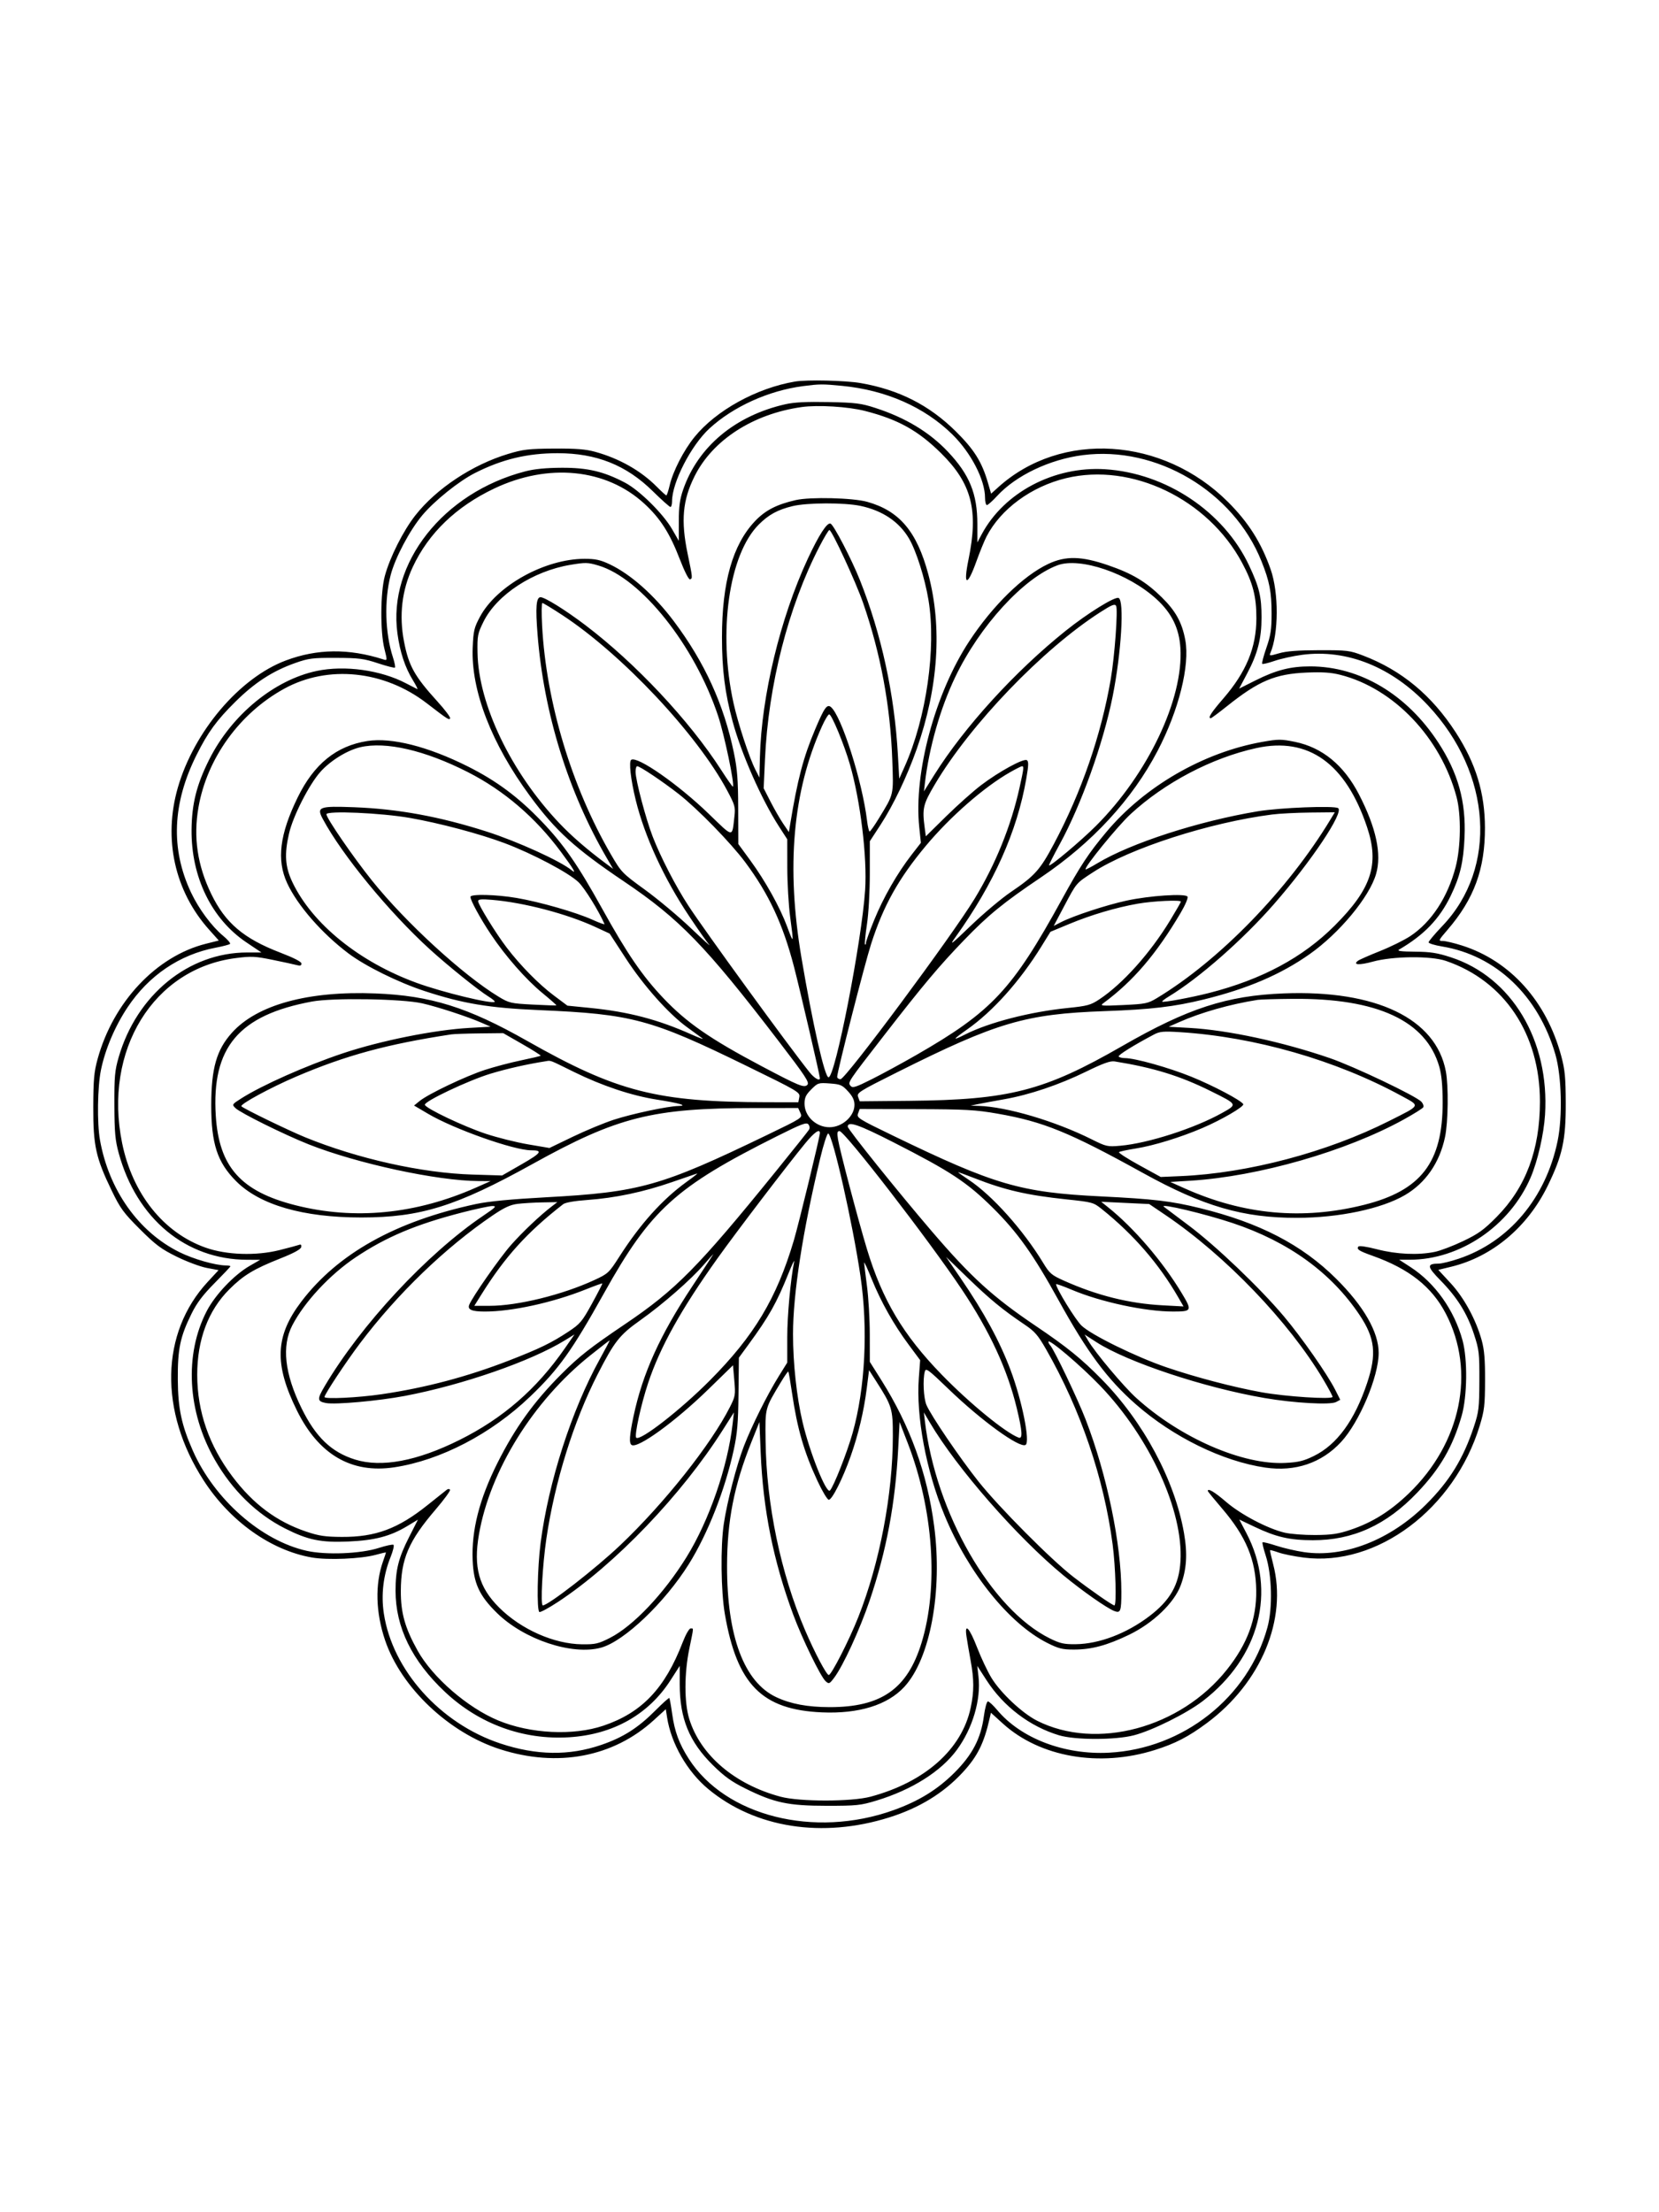 <svg xmlns="http://www.w3.org/2000/svg" width="864" height="1152" viewBox="0 0 864 1152" version="1.1">
	<path d="M 414 198.698 C 393.975 202.103, 372.914 213.729, 361.694 227.571 C 356.047 234.536, 350.487 245.358, 348.756 252.750 C 348.080 255.637, 347.296 257.991, 347.013 257.980 C 346.731 257.969, 344.475 255.916, 342 253.419 C 333.787 245.131, 322.506 238.741, 310 235.292 C 304.985 233.910, 300.072 233.522, 288.500 233.598 C 275.242 233.684, 272.462 234.009, 264.562 236.398 C 246.022 242.003, 227.331 254.378, 216.352 268.316 C 210.002 276.378, 203.029 290.228, 200.402 300 C 198.100 308.560, 197.980 328.956, 200.179 337.777 C 201.742 344.045, 201.742 344.053, 199.622 343.375 C 181.603 337.614, 165.146 337.804, 148.793 343.963 C 124.708 353.032, 101.040 380.918, 92.614 410.155 C 84.937 436.793, 90.942 464.050, 108.912 484.134 L 113.954 489.768 107.247 491.453 C 81.379 497.951, 58.987 521.781, 50.823 551.500 C 48.973 558.233, 48.617 562.192, 48.573 576.500 C 48.511 596.589, 49.920 602.974, 58.166 620 C 62.686 629.331, 64.324 631.570, 72.876 640.107 C 81.062 648.279, 83.919 650.414, 92 654.401 C 97.225 656.979, 104.275 659.615, 107.666 660.257 L 113.831 661.426 108.166 667.543 C 83.588 694.080, 82.765 734.906, 106.079 770.957 C 119.833 792.226, 141.086 807.353, 162.426 811.063 C 170.713 812.503, 188.177 811.761, 195.750 809.647 C 198.637 808.841, 201 808.309, 201 808.465 C 201 808.621, 200.309 810.707, 199.464 813.102 C 195.255 825.031, 195.647 839.713, 200.559 854.191 C 208.917 878.824, 233.793 902.373, 260.500 910.934 C 290.382 920.512, 319.407 915.011, 340.481 895.775 L 346.752 890.050 347.404 894.275 C 349.513 907.951, 357.908 922.564, 368.879 931.655 C 393.343 951.928, 428.289 957.389, 463.171 946.391 C 478.839 941.451, 491.367 933.771, 501.352 922.986 C 509.066 914.655, 512.472 907.810, 515.432 894.696 L 516.065 891.891 522.283 897.534 C 541.584 915.051, 572.515 920.426, 601.476 911.295 C 612.115 907.940, 618.928 904.410, 628.540 897.271 C 656.747 876.318, 670.568 843.170, 663.049 814.500 C 662.039 810.650, 661.320 807.383, 661.451 807.239 C 661.581 807.096, 663.600 807.653, 665.937 808.478 C 668.275 809.303, 674.169 810.488, 679.036 811.112 C 717.097 815.993, 757.400 785.769, 770.633 742.421 C 773.045 734.520, 773.362 731.843, 773.409 719 C 773.449 708.028, 773.027 702.919, 771.673 698 C 768.705 687.219, 762.462 675.742, 755.435 668.153 L 749.064 661.272 755.782 659.642 C 777.151 654.459, 795.527 639.049, 806.036 617.500 C 813.719 601.744, 815.492 593.634, 815.435 574.500 C 815.394 561.106, 815.015 557.116, 813.108 550.001 C 805.447 521.417, 786.546 500.360, 761.379 492.367 C 757.278 491.065, 752.785 490, 751.393 490 C 748.967 490, 749.067 489.763, 753.819 484.250 C 767.690 468.160, 773.405 452.580, 773.353 431 C 773.309 412.882, 768.624 397.580, 758.177 381.434 C 745.629 362.039, 729.931 349.023, 709.849 341.361 C 702.922 338.718, 701.610 338.558, 687 338.590 C 675.996 338.614, 669.961 339.075, 666.194 340.180 C 661.321 341.609, 660.944 341.604, 661.584 340.118 C 665.949 329.984, 666.026 308.684, 661.741 296.481 C 656.856 282.569, 650.218 272.073, 639.572 261.428 C 605.662 227.517, 552.662 224.111, 519.872 253.735 L 516.166 257.083 514.498 251.344 C 511.334 240.460, 507.282 234.011, 497.632 224.500 C 483.867 210.934, 468.099 202.946, 448.255 199.485 C 440.469 198.127, 420.106 197.659, 414 198.698 M 418.193 201.072 C 400.324 203.392, 381.774 211.793, 369.465 223.139 C 359.890 231.965, 350 251.228, 350 261.052 C 350 262.673, 349.621 264, 349.158 264 C 348.696 264, 344.533 260.278, 339.908 255.728 C 326.166 242.208, 310.595 236, 290.428 236 C 274.641 236, 261.508 239.148, 247.334 246.331 C 239.035 250.536, 226.343 260.707, 220.017 268.223 C 213.392 276.094, 205.782 290.455, 203.443 299.500 C 200.055 312.604, 200.532 329.657, 204.641 342.315 C 205.500 344.963, 205.975 347.358, 205.695 347.638 C 205.416 347.917, 201.433 346.906, 196.844 345.389 C 189.447 342.946, 186.967 342.627, 175 342.580 C 162.803 342.532, 160.758 342.789, 153.807 345.237 C 142.009 349.394, 132.642 355.458, 122.508 365.500 C 112.838 375.081, 108.319 381.268, 102.453 392.957 C 89.744 418.282, 88.766 442.028, 99.497 464.781 C 103.519 473.308, 110.234 482.367, 116.218 487.338 C 118.555 489.279, 120.165 491.169, 119.796 491.538 C 119.427 491.907, 116.034 492.797, 112.257 493.517 C 93.549 497.082, 77.463 507.981, 66.424 524.571 C 59.865 534.429, 54.768 546.438, 52.572 557.208 C 50.766 566.063, 50.498 584.797, 52.051 593.566 C 56.680 619.702, 72.119 641.497, 93.500 652.077 C 100.828 655.703, 112.193 658.940, 117.750 658.983 C 118.987 658.992, 120 659.193, 120 659.429 C 120 659.664, 116.287 663.602, 111.750 668.179 C 105.666 674.315, 102.526 678.472, 99.791 684.010 C 93.806 696.127, 92.490 702.438, 92.599 718.500 C 92.700 733.462, 94.529 742.095, 100.425 755.427 C 111.666 780.843, 136.117 802.330, 159.795 807.598 C 169.878 809.841, 187.827 809.115, 197.270 806.082 C 200.994 804.886, 204.431 804.148, 204.908 804.443 C 205.385 804.738, 204.703 807.636, 203.391 810.883 C 199.619 820.222, 198.410 830.394, 199.904 840.230 C 204.381 869.718, 229.234 897.463, 260.500 907.879 C 279.338 914.155, 296.417 914.397, 313.204 908.627 C 324.555 904.725, 332.327 899.777, 341.336 890.715 C 345.096 886.933, 348.351 884.018, 348.571 884.237 C 348.790 884.457, 349.460 888.161, 350.059 892.470 C 351.342 901.695, 353.671 908.019, 358.656 915.811 C 377.805 945.746, 424.038 957.395, 465.246 942.666 C 478.470 937.940, 488.225 931.942, 497.095 923.084 C 506.412 913.782, 510.839 905.289, 512.389 893.750 C 512.961 889.487, 513.912 886, 514.503 886 C 515.093 886, 517.255 888.008, 519.307 890.463 C 531.676 905.260, 554.281 913.903, 577.480 912.706 C 616.161 910.709, 650.071 883.922, 660.074 847.463 C 662.850 837.343, 662.435 820.125, 659.171 810.043 C 658.021 806.492, 657.279 803.388, 657.521 803.146 C 657.763 802.904, 661.004 803.705, 664.724 804.926 C 668.444 806.147, 674.973 807.654, 679.232 808.275 C 700.054 811.310, 724.053 801.938, 742.590 783.532 C 754.846 771.363, 762.069 759.647, 767.578 743 C 770.160 735.196, 770.395 733.230, 770.445 719 C 770.496 704.537, 770.307 702.911, 767.615 694.697 C 764.086 683.926, 758.915 675.638, 750.158 666.717 C 743.085 659.512, 742.945 658.050, 749.324 658.015 C 750.877 658.007, 755.556 656.856, 759.723 655.457 C 785.905 646.668, 805.033 623.902, 811.191 594.202 C 813.822 581.509, 813.292 560.417, 810.058 549.174 C 801.258 518.577, 779.169 497.515, 751.004 492.864 C 747.152 492.227, 744 491.260, 744 490.715 C 744 490.169, 747.265 486.297, 751.256 482.111 C 780.069 451.886, 776.886 402.815, 743.821 367.467 C 725.019 347.369, 701.472 337.886, 678.089 340.998 C 673.455 341.615, 667.009 343.038, 663.766 344.160 C 660.522 345.283, 657.633 345.967, 657.346 345.680 C 657.059 345.393, 658.044 341.635, 659.534 337.329 C 661.781 330.836, 662.242 327.794, 662.235 319.500 C 662.225 308.189, 661.175 302.768, 656.949 292.213 C 642.372 255.810, 602.290 232.035, 563.883 237.011 C 546.585 239.253, 529.027 247.638, 519.229 258.337 C 516.881 260.901, 514.518 263, 513.979 263 C 513.441 263, 513 261.287, 513 259.194 C 513 249.870, 505.714 235.781, 495.925 226.177 C 481.452 211.976, 461.372 203.140, 438.551 200.931 C 428.254 199.934, 426.892 199.943, 418.193 201.072 M 409.112 210.488 C 382.895 216.409, 363.520 232.577, 355.772 255 C 354.024 260.060, 353.526 263.732, 353.524 271.573 L 353.522 281.647 350.021 275.573 C 345.361 267.491, 333.031 255.306, 325.500 251.341 C 314.417 245.506, 305.964 243.519, 292.500 243.586 C 284.298 243.627, 278.285 244.222, 273.500 245.466 C 230.823 256.561, 201.960 293.189, 206.983 329.877 C 208.320 339.640, 210.940 347.556, 215.039 354.219 C 216.726 356.959, 217.744 359.041, 217.303 358.845 C 216.861 358.649, 214.250 357.305, 211.500 355.858 C 198.339 348.934, 179.564 346.318, 165 349.378 C 142.793 354.044, 120.599 372.314, 108.971 395.500 C 102.410 408.582, 99.897 418.542, 99.763 432 C 99.517 456.660, 110.157 478.536, 128.337 490.750 L 136.151 496 128.736 496 C 98.238 496, 71.221 518.020, 61.800 550.557 C 59.784 557.518, 59.509 560.601, 59.569 575.500 C 59.627 589.748, 59.993 593.795, 61.829 600.500 C 71.186 634.663, 96.790 655.918, 128.708 656.022 L 135.500 656.044 130 659.217 C 121.916 663.880, 112.092 674.219, 107.685 682.700 C 95.921 705.339, 97.539 735.121, 111.894 760.196 C 120.996 776.095, 133.657 788.467, 148.500 795.964 C 160.389 801.970, 167.120 803.350, 181.500 802.730 C 195.148 802.142, 203.287 800.008, 212.079 794.712 L 217.657 791.352 213.049 800.426 C 207.547 811.259, 206 817.390, 206 828.366 C 206 847.398, 214.581 864.953, 231.765 881.079 C 249.561 897.778, 272.399 906.127, 296.312 904.676 C 319.185 903.288, 337.681 892.906, 349.182 875 L 354 867.500 354 877.040 C 354 894.917, 358.960 907.047, 371.216 919.146 C 377.267 925.119, 380.989 927.796, 388.231 931.382 C 403.224 938.806, 410.478 940.346, 430.500 940.358 C 446.180 940.366, 448.199 940.155, 456.500 937.631 C 474.907 932.034, 490.092 922.454, 498.320 911.245 C 506.555 900.028, 510.968 885.058, 509.589 873.028 L 508.956 867.500 513.803 875 C 522.629 888.655, 536.322 899.055, 551.500 903.629 C 559.879 906.154, 580.779 906.166, 590.500 903.652 C 600.111 901.166, 618.056 892.238, 626.500 885.742 C 656.021 863.032, 664.948 828.582, 649.134 798.395 L 645.413 791.290 653.456 795.119 C 664.597 800.423, 671.681 802.050, 683.695 802.068 C 704.599 802.099, 721.995 794.172, 738.089 777.281 C 750.057 764.721, 756.578 753.449, 761.225 737.289 C 764.145 727.132, 764.375 707.870, 761.693 698.032 C 757.382 682.217, 747.395 668.138, 734.595 659.832 L 728.690 656 734.161 656 C 760.392 656, 786.291 638.406, 797.125 613.227 C 800.785 604.721, 804.009 590.691, 804.648 580.490 C 807.067 541.867, 787.298 508.815, 755.615 498.509 C 748.514 496.199, 744.992 495.648, 736.883 495.582 C 729.717 495.523, 727.381 495.218, 728.611 494.500 C 741.652 486.894, 749.706 478.511, 755.513 466.500 C 760.416 456.358, 762.156 448.992, 762.726 435.957 C 763.536 417.470, 759.377 402.494, 749.036 386.652 C 732.664 361.573, 708.309 347.073, 682.460 347.017 C 672.176 346.995, 664.641 348.914, 653.920 354.287 L 645.340 358.586 649.597 350.543 C 654.992 340.348, 657 332.482, 657 321.548 C 657 310.677, 655.833 305.797, 650.531 294.500 C 637.372 266.463, 607.259 246.338, 575.500 244.355 C 548.952 242.697, 522.934 256.418, 511.269 278.227 L 509 282.469 509 272.840 C 509 257.174, 504.918 247.149, 493.702 235.268 C 484.081 225.077, 471.653 217.562, 456 212.470 C 448.440 210.010, 445.731 209.668, 431.500 209.375 C 420.119 209.141, 413.656 209.462, 409.112 210.488 M 417.472 211.979 C 392.157 215.553, 371.143 229.132, 361.728 248 C 355.490 260.499, 354.536 271.144, 358.112 288.343 C 360.731 300.945, 360.755 301.194, 359.362 301.688 C 358.696 301.924, 356.471 297.537, 354 291.116 C 348.807 277.621, 343.836 269.860, 335.491 262.213 C 315.621 244.005, 285.596 240.997, 257.399 254.388 C 237.577 263.801, 223.223 277.615, 214.996 295.194 C 209.285 307.400, 207.757 320.419, 210.424 334.162 C 212.876 346.797, 215.868 352.143, 227.902 365.392 C 231.803 369.687, 234.739 373.613, 234.427 374.118 C 233.848 375.055, 233.203 374.635, 222.200 366.177 C 200.011 349.121, 170.838 346.143, 148.077 358.609 C 124.805 371.356, 107.819 394.836, 103.356 420.430 C 100.640 436.007, 102.793 450.605, 110.005 465.500 C 117.350 480.668, 126.903 488.769, 146.140 496.143 C 153.112 498.815, 157 500.830, 157 501.769 C 157 502.805, 156.342 503.051, 154.750 502.610 C 153.512 502.268, 147.849 501.036, 142.165 499.874 C 132.873 497.973, 130.912 497.878, 122.733 498.927 C 79.852 504.426, 53.752 546.934, 63.596 595.243 C 68.987 621.704, 85.179 641.969, 107.119 649.715 C 117.965 653.544, 133.311 654.054, 145.538 650.990 C 150.467 649.756, 155.108 648.512, 155.851 648.227 C 156.729 647.890, 157.080 648.315, 156.851 649.439 C 156.618 650.591, 152.985 652.565, 146 655.335 C 132.173 660.820, 126.751 664.103, 119.420 671.426 C 108.409 682.427, 102.687 697.688, 102.709 716 C 102.731 735.043, 108.861 752.729, 121.041 768.894 C 131.870 783.265, 144.100 792.388, 159.500 797.583 C 166.099 799.809, 169.338 800.291, 178 800.339 C 195.584 800.435, 207.282 796.089, 222.720 783.722 C 227.549 779.853, 232.022 776.287, 232.661 775.796 C 233.332 775.280, 234.053 775.276, 234.368 775.787 C 234.669 776.273, 231.286 780.908, 226.852 786.086 C 212.770 802.528, 208.808 811.810, 208.746 828.500 C 208.704 839.926, 210.932 847.822, 217.525 859.611 C 225.318 873.547, 243.463 889.263, 259.418 895.898 C 276.141 902.853, 298.521 903.967, 314.278 898.630 C 334.300 891.848, 346.281 879.248, 355.524 855.250 C 357.069 851.239, 358.915 848, 359.658 848 C 361.309 848, 361.374 846.960, 359 858.500 C 356.326 871.497, 356.311 886.560, 358.964 895.145 C 364.801 914.033, 382.650 929.232, 406.500 935.624 C 416.442 938.288, 443.477 938.280, 453.416 935.609 C 481.756 927.992, 500.940 910.935, 505.531 889.270 C 507.338 880.740, 507.320 874.619, 505.458 864.500 C 504.648 860.100, 503.695 854.527, 503.339 852.115 C 502.255 844.776, 504.862 847.566, 508.953 858.123 C 510.986 863.368, 514.301 870.381, 516.322 873.706 C 521.079 881.537, 532.378 892.153, 540.114 896.058 C 571.010 911.654, 614.796 899.877, 638.958 869.473 C 649.647 856.021, 654.423 843.146, 654.236 828.283 C 654.035 812.340, 648.950 800.131, 636.419 785.504 C 632.339 780.741, 629 776.654, 629 776.422 C 629 774.811, 632.495 776.884, 638.500 782.056 C 646.170 788.663, 660.086 795.992, 669 798.120 C 672.025 798.842, 679.225 799.399, 685 799.357 C 693.629 799.295, 696.925 798.801, 703.500 796.583 C 714.705 792.803, 724.012 786.994, 733.587 777.801 C 760.965 751.517, 768.676 714.248, 752.979 684.077 C 745.709 670.103, 733.921 660.771, 715 654.011 C 707.756 651.423, 706.495 650.626, 707.382 649.191 C 707.760 648.579, 711.490 649.106, 717.245 650.584 C 727.416 653.195, 738.532 653.689, 747.201 651.916 C 750.115 651.319, 756.775 648.788, 762 646.290 C 769.975 642.478, 772.788 640.445, 779.523 633.625 C 794.620 618.337, 801.973 598.728, 801.992 573.708 C 802.020 538.504, 783.481 510.754, 753 500.373 C 745.131 497.693, 725.415 497.891, 715 500.755 C 707.902 502.706, 704.361 502.510, 707.208 500.322 C 707.918 499.776, 713.074 497.504, 718.664 495.275 C 724.254 493.045, 731.386 489.523, 734.513 487.447 C 745.481 480.167, 753.962 467.234, 758.085 451.500 C 760.817 441.070, 761.034 424.301, 758.556 415 C 750.337 384.152, 725.899 358.481, 698.019 351.410 C 693.193 350.186, 688.724 349.886, 680.519 350.234 C 664.100 350.932, 655.541 354.543, 639.002 367.750 C 634.698 371.188, 630.911 374, 630.588 374 C 628.888 374, 630.693 371.159, 637.111 363.732 C 649.041 349.927, 654.282 337.215, 654.319 322 C 654.346 310.693, 652.525 303.634, 646.850 293.038 C 629.085 259.866, 589.427 240.798, 555.244 248.993 C 537.145 253.332, 521.151 265.069, 513.763 279.431 C 512.612 281.669, 510.223 287.532, 508.456 292.460 C 503.672 305.793, 501.546 305.192, 504.403 291.315 C 509.670 265.729, 506.062 251.775, 490.101 236 C 478.176 224.214, 467.719 218.404, 450.518 214.005 C 441.697 211.749, 425.944 210.783, 417.472 211.979 M 414.405 260.418 C 404.451 262.693, 398.502 265.775, 393.159 271.426 C 381.555 283.695, 375.997 303.283, 376.004 331.881 C 376.008 348.802, 377.535 360.875, 381.542 375.686 C 386.088 392.488, 396.561 416.229, 405.626 430.281 L 410 437.062 410.020 451.781 C 410.030 459.877, 410.702 471.450, 411.511 477.500 C 413.427 491.811, 413.410 491.865, 409.955 482.567 C 406.172 472.383, 398.598 458.774, 390.722 448.006 L 384.509 439.511 384.448 421.006 C 384.398 406.006, 383.971 400.499, 382.194 391.938 C 376.966 366.761, 366.940 344.813, 350.931 323.500 C 340.745 309.940, 328.435 299.013, 317.533 293.856 C 312.683 291.561, 310.123 291.001, 304.480 291.001 C 283.839 290.998, 258.677 304.926, 249.970 321.174 C 246.927 326.851, 246.538 328.494, 246.176 337.189 C 245.244 359.552, 255.951 387.290, 276.042 414.563 C 289.372 432.659, 299.416 441.787, 324.898 458.964 C 353.898 478.513, 367.435 492.479, 405.385 542 C 419.588 560.534, 421.668 563.698, 420.460 564.935 C 418.817 566.618, 416.109 565.510, 396.517 555.138 C 369.883 541.037, 357.645 532.567, 345.603 519.903 C 334.591 508.322, 326.644 496.717, 313.536 473.080 C 300.885 450.264, 293.550 439.692, 282.050 427.696 C 269.899 415.021, 258.491 406.543, 243.500 399.047 C 222.788 388.689, 203.907 383.924, 191.334 385.881 C 175.206 388.392, 163.531 397.840, 155.024 415.265 C 145.658 434.447, 144.006 447.780, 149.505 459.791 C 154.808 471.375, 167.585 486.037, 181.500 496.508 C 190.283 503.117, 207.393 511.572, 221.079 516.066 C 241.001 522.608, 254.663 524.885, 280.682 526.002 C 329.212 528.085, 338.948 530.698, 388.637 554.984 C 415.956 568.336, 416.759 568.812, 416.270 571.368 L 415.767 574 399.633 573.979 C 342.160 573.906, 321.402 568.603, 274.500 542.016 C 243.588 524.493, 224.322 518.471, 195.500 517.326 C 160.494 515.935, 133.880 523.224, 120.793 537.785 C 112.764 546.719, 110.037 556.274, 110.015 575.540 C 109.992 595.552, 113.172 605.263, 122.968 615.103 C 135.282 627.472, 157.834 634.005, 188.192 633.996 C 219.036 633.987, 237.612 628.184, 277.359 606.137 C 321.626 581.584, 339.724 577.029, 393.089 577.009 L 415.679 577 416.841 579.549 C 418.002 582.098, 417.995 582.102, 399.251 591.150 C 344.129 617.758, 333.275 620.814, 284.500 623.470 C 266.144 624.470, 254.458 625.590, 248 626.969 C 206.096 635.917, 175.896 652.790, 156.859 677.892 C 143.295 695.777, 142.717 710.344, 154.615 734.473 C 165.965 757.489, 183.024 767.452, 205.329 764.090 C 229.450 760.455, 255.844 746.700, 276.215 727.147 C 291.055 712.903, 297.815 703.435, 314.520 673.500 C 338.873 629.861, 351.755 618.166, 404.660 591.670 C 417.347 585.316, 420.010 584.308, 420.989 585.487 C 421.672 586.309, 421.813 587.474, 421.329 588.286 C 420.873 589.051, 413.075 598.839, 404 610.037 C 363.560 659.938, 351.999 671.647, 325.500 689.545 C 307.374 701.788, 301.693 706.246, 292.463 715.469 C 278.091 729.832, 268.271 743.471, 259.057 761.866 C 249.650 780.648, 245.500 796.932, 246.154 812.500 C 246.659 824.536, 249.588 830.891, 258.800 839.941 C 272.935 853.825, 298.047 862.170, 313.106 857.987 C 325.104 854.654, 346.220 834.531, 358.738 814.500 C 368.595 798.727, 377.619 775.771, 382.128 755 C 383.981 746.462, 384.443 740.997, 384.604 725.757 L 384.801 707.014 389.743 700.257 C 400.544 685.492, 404.411 678.616, 410.664 663.054 C 412.555 658.349, 413.874 655.625, 413.596 657 C 411.726 666.254, 410 685.127, 410 696.327 L 410 709.552 405.529 716.736 C 399.586 726.286, 391.502 742.502, 387.435 753.031 C 383.620 762.909, 378.686 781.962, 376.956 793.500 C 375.185 805.313, 375.455 828.650, 377.499 840.500 C 383.828 877.184, 396.807 890.344, 428 891.702 C 447.263 892.540, 462.215 887.914, 470.982 878.403 C 484.454 863.788, 490.960 828.679, 486.499 794.656 C 482.897 767.175, 473.970 742.489, 459.082 718.837 L 453 709.175 452.980 694.837 C 452.970 686.952, 452.298 675.550, 451.489 669.500 C 450.679 663.450, 450.036 658.050, 450.059 657.500 C 450.082 656.950, 451.835 660.775, 453.955 666 C 458.812 677.969, 465.374 689.634, 473.152 700.125 L 479.215 708.301 478.526 717.495 C 477.024 737.527, 482.309 765.813, 491.891 789.030 C 504.298 819.089, 525.576 845.540, 545.384 855.529 C 551.277 858.500, 553.273 859, 559.240 859 C 568.469 859, 576.471 856.858, 588 851.302 C 600.446 845.304, 611.492 834.737, 614.903 825.566 C 618 817.238, 618.511 809.186, 616.629 798.368 C 611.848 770.882, 595.515 740.395, 573.674 718.190 C 563.202 707.544, 555.612 701.401, 539.500 690.531 C 516.996 675.349, 505.794 665.147, 485.087 640.973 C 467.674 620.645, 441.500 588.050, 441.500 586.694 C 441.500 583.657, 447.061 585.556, 465.130 594.764 C 495.148 610.063, 503.585 615.622, 517.090 629 C 529.945 641.734, 538.212 653.358, 551.305 677.111 C 566.166 704.068, 576.709 718.269, 591.500 731.251 C 611.029 748.392, 636.845 761.012, 658.979 764.238 C 674.537 766.506, 688.287 761.858, 698.430 750.902 C 707.982 740.585, 718 716.842, 718 704.522 C 718 693.689, 710.256 680.174, 695.848 665.865 C 678.018 648.155, 655.928 636.711, 624.919 629.117 C 609.881 625.434, 600.917 624.374, 573.290 623.014 C 531.507 620.956, 518.095 617.039, 465.254 591.468 C 446.881 582.577, 446.047 582.049, 446.873 579.827 L 447.738 577.500 477.119 577.578 C 502.908 577.647, 508.082 577.933, 519.437 579.915 C 543.416 584.102, 556.764 589.543, 595.249 610.818 C 626.746 628.229, 647.416 634.244, 675.562 634.186 C 697.396 634.141, 719.521 629.468, 731.707 622.326 C 742.453 616.028, 749.725 605.506, 752.553 592.163 C 754.204 584.372, 754.441 565.617, 752.986 557.886 C 747.815 530.420, 716.686 515.446, 668.624 517.307 C 638.938 518.457, 618.659 525.058, 584.500 544.692 C 543.746 568.116, 525.755 572.750, 473.625 573.251 L 447.749 573.500 446.903 571.240 C 446.105 569.107, 447.242 568.387, 467.182 558.409 C 519.267 532.344, 533.982 528.013, 575.500 526.530 C 599.488 525.673, 611.498 524.256, 627 520.454 C 649.639 514.901, 667.003 507.466, 682 496.903 C 697.556 485.946, 713.158 467.145, 716.643 455.156 C 719.665 444.762, 716.716 431.057, 707.704 413.605 C 699.882 398.460, 688.605 389.218, 674.414 386.324 C 667.173 384.848, 665.807 384.849, 657.379 386.342 C 626.783 391.764, 596.063 409.516, 576.182 433.263 C 566.951 444.290, 562.711 450.719, 552.944 468.500 C 527.150 515.459, 516.508 526.822, 477.168 549.409 C 469.835 553.619, 459.414 559.283, 454.010 561.995 C 445.592 566.219, 444.010 566.717, 442.973 565.468 C 441.429 563.607, 441.270 563.846, 460.673 538.841 C 480.721 513.004, 489.115 503.011, 501.985 489.661 C 514.668 476.504, 522.479 470.127, 542.150 456.866 C 568.847 438.869, 589.664 416.294, 602.864 391.023 C 613.923 369.854, 619.751 346.519, 617.289 333.278 C 615.591 324.146, 612.282 318.146, 605.003 311 C 596.695 302.843, 589.615 298.627, 576.931 294.285 C 563.152 289.567, 555.020 289.396, 545.986 293.633 C 532.912 299.764, 516.941 315.392, 504.729 334 C 486.935 361.113, 475.795 402.555, 478.734 430.697 L 479.590 438.894 474.777 445.088 C 467.361 454.632, 460.102 467.266, 455.344 478.913 C 452.965 484.736, 451.014 490.137, 451.009 490.917 C 451.004 491.696, 450.775 492.108, 450.500 491.833 C 450.224 491.558, 450.672 486.870, 451.494 481.416 C 452.362 475.656, 452.991 464.494, 452.994 454.784 L 453 438.069 458.587 429.498 C 465.267 419.250, 472.375 404.358, 477.440 390 C 488.704 358.073, 490.791 326.442, 483.446 298.994 C 477.502 276.785, 468.413 266.017, 451.650 261.325 C 444.170 259.231, 421.961 258.690, 414.405 260.418 M 412.760 263.558 C 405.044 265.428, 400.343 267.987, 395.206 273.113 C 379.585 288.703, 373.849 329.226, 382.031 366.201 C 384.361 376.730, 390.168 394.413, 393.363 400.712 L 395.500 404.924 395.765 394.212 C 396.548 362.500, 406.368 321.806, 420.662 291.044 C 426.414 278.666, 430.739 271.962, 432.529 272.650 C 434.181 273.283, 443.562 291.320, 447.831 302.071 C 459.076 330.389, 465.839 361.474, 467.615 393 L 468.319 405.500 471.169 399.124 C 482.443 373.909, 487.661 337.467, 483.566 312.543 C 481.700 301.186, 477.171 286.854, 473.431 280.473 C 468.297 271.711, 459.636 265.879, 448.144 263.443 C 439.762 261.666, 420.303 261.730, 412.760 263.558 M 426.688 284.750 C 410.511 316.107, 400.123 356.761, 398.390 395.500 L 397.719 410.500 401.304 417.500 C 403.275 421.350, 406.230 426.482, 407.870 428.904 L 410.852 433.308 411.492 429.404 C 415.368 405.764, 418.330 394.489, 424.521 379.809 C 429.267 368.556, 430.708 366.516, 432.732 368.183 C 438.200 372.689, 449.084 406.874, 451.538 427.250 C 451.919 430.413, 452.525 433, 452.885 433 C 453.245 433, 455.393 429.962, 457.658 426.250 C 465.665 413.126, 465.356 414.477, 464.686 395.521 C 463.697 367.566, 458.624 340.312, 449.511 314 C 445.727 303.075, 433.201 276, 431.931 276 C 431.530 276, 429.171 279.938, 426.688 284.750 M 297.121 294.127 C 277.567 297.375, 258.713 309.713, 251.779 323.798 C 248.734 329.983, 248.533 331.036, 248.690 339.957 C 249.165 366.794, 266.172 402.188, 291.335 428.708 C 297.657 435.371, 305.756 442.390, 315.406 449.569 L 319.312 452.475 316.108 446.988 C 295.925 412.415, 283.240 371.523, 279.962 330.469 C 278.822 316.203, 279.240 311, 281.526 311 C 283.766 311, 294.532 317.708, 304.844 325.529 C 331.008 345.373, 359.096 375.315, 375.536 400.885 C 378.745 405.878, 381.515 409.818, 381.692 409.642 C 382.691 408.643, 377.281 382.758, 374.012 372.895 C 361.843 336.180, 333.947 301.110, 311.643 294.486 C 306.131 292.850, 304.983 292.821, 297.121 294.127 M 550.734 294.369 C 533.092 300.959, 510.291 325.863, 497.513 352.500 C 489.734 368.716, 483.888 389.143, 481.684 407.808 L 481.175 412.116 486.574 403.517 C 502.296 378.475, 528.641 349.584, 555 328.477 C 566.348 319.390, 580.509 310.598, 582.540 311.377 C 585.643 312.568, 583.998 339.971, 579.463 362.633 C 574.570 387.090, 563.114 419.095, 551.938 439.530 C 548.683 445.483, 546.154 450.487, 546.318 450.651 C 546.982 451.315, 563.024 437.819, 570.746 430.101 C 597.883 402.977, 616.403 363.968, 614.747 337.420 C 614.105 327.135, 610.230 319.239, 602.242 311.938 C 587.611 298.566, 562.461 289.988, 550.734 294.369 M 282.334 325.923 C 284.476 365.764, 297.749 409.836, 318.193 444.992 C 323.566 454.230, 324.038 454.720, 335.847 463.291 C 342.521 468.134, 353.273 477.126, 359.741 483.273 C 366.208 489.419, 370.532 493.335, 369.349 491.974 C 368.165 490.613, 363.438 483.875, 358.844 477 C 345.842 457.545, 335.753 435.627, 331.119 416.768 C 328.443 405.878, 327.393 396.493, 328.756 395.651 C 332.004 393.643, 353.238 408.458, 369.168 423.846 C 382.208 436.443, 381.216 436.343, 382.483 425.179 C 383.042 420.258, 382.759 419.241, 378.726 411.679 C 363.084 382.348, 323.933 340.690, 292.864 320.318 C 287.564 316.843, 282.883 314, 282.460 314 C 282.038 314, 281.981 319.365, 282.334 325.923 M 572.971 318.834 C 542.975 338.090, 505.282 377.323, 486.888 408.434 C 480.695 418.908, 480.227 420.910, 481.584 431.110 L 482.168 435.500 492.848 425 C 498.721 419.225, 506.896 411.946, 511.014 408.825 C 520.326 401.766, 533.072 394.808, 534.769 395.857 C 535.761 396.470, 535.699 398.474, 534.469 405.565 C 529.705 433.022, 517.618 460.052, 497.589 488.035 C 494.173 492.807, 495.194 492.043, 505.646 482 C 512.228 475.675, 521.598 467.800, 526.467 464.500 C 538.890 456.080, 541.650 453.003, 548.776 439.635 C 563.197 412.579, 573.506 382.726, 578.483 353.614 C 580.514 341.729, 582.295 317.349, 581.266 315.510 C 580.594 314.310, 579.061 314.924, 572.971 318.834 M 428.063 378.250 C 412.860 412.047, 409.377 451.380, 417.394 498.744 C 423.280 533.515, 429.507 561, 431.500 561 C 434.965 561, 448.772 490.350, 450.554 463.500 C 451.688 446.418, 448.104 416.906, 442.591 397.934 C 439.557 387.492, 433.133 372, 431.837 372 C 431.308 372, 429.609 374.813, 428.063 378.250 M 187.618 389.112 C 180.809 390.711, 172.055 396.118, 166.885 401.918 C 160.973 408.552, 152.649 424.885, 150.536 434 C 148.016 444.870, 148.484 451.481, 152.343 459.528 C 162.732 481.191, 187.132 500.928, 217 511.828 C 230.469 516.744, 256.326 523.007, 257.656 521.677 C 257.903 521.430, 256.404 520.177, 254.325 518.892 C 249.046 515.629, 233.005 502.700, 223.669 494.185 C 202.482 474.857, 178.153 445.212, 168.122 426.500 C 164.743 420.197, 166.159 419.667, 184.500 420.368 C 207.333 421.240, 229.178 425.255, 253.500 433.049 C 269.503 438.177, 291.958 448.407, 297.750 453.209 C 300.442 455.440, 298.713 452.481, 292.182 443.676 C 278.838 425.688, 262.479 411.663, 243.672 402.087 C 221.334 390.714, 200.921 385.989, 187.618 389.112 M 654.290 389.562 C 631.090 394.648, 606.499 407.571, 588.732 424.012 C 582.007 430.235, 564.462 451.796, 565.378 452.711 C 565.556 452.889, 568.297 451.471, 571.469 449.561 C 588.968 439.024, 624.082 427.643, 655 422.488 C 666.465 420.576, 694.901 419.454, 696.897 420.834 C 700.001 422.980, 682.941 448.509, 663.571 470.704 C 647.374 489.263, 624.537 509.332, 608.697 518.925 C 606.606 520.192, 605.062 521.395, 605.266 521.599 C 605.821 522.155, 620.375 519.464, 629.680 517.085 C 657.167 510.057, 678.470 498.641, 695.050 482.054 C 714.279 462.817, 718.459 450.121, 711.957 430.711 C 700.829 397.498, 681.384 383.622, 654.290 389.562 M 331 401.893 C 331 406.220, 336.321 426.370, 339.915 435.655 C 344.053 446.345, 351.827 461.394, 358.495 471.624 C 367.139 484.884, 410.258 544.151, 421.644 558.421 C 424.110 561.511, 427 563.152, 427 561.462 C 427 560.031, 416.503 514.900, 413.453 503.218 C 407.672 481.075, 400.404 465.522, 388.115 449 C 380.612 438.912, 363.323 421.184, 353.500 413.507 C 345.025 406.882, 333.258 399, 331.845 399 C 331.380 399, 331 400.302, 331 401.893 M 526 402.158 C 512.453 409.891, 494.823 425.305, 482.147 440.500 C 467.928 457.545, 460.085 471.600, 453.688 491.500 C 450.329 501.948, 436 558.028, 436 560.725 C 436 561.426, 436.788 561.994, 437.750 561.986 C 440.382 561.966, 495.688 487.520, 507.573 468 C 518.444 450.145, 526.532 430.168, 530.950 410.261 C 533.219 400.033, 533.339 398.996, 532.250 399.009 C 531.837 399.015, 529.025 400.432, 526 402.158 M 170 424.025 C 170 426.059, 183.910 446.303, 193.685 458.495 C 211.160 480.292, 241.159 507.815, 259.633 519 C 265.142 522.335, 265.981 522.530, 277.457 523.134 C 284.081 523.483, 289.618 523.664, 289.763 523.538 C 289.908 523.411, 286.667 520.551, 282.562 517.181 C 273.916 510.085, 263.238 497.928, 255.613 486.500 C 250.138 478.293, 245 468.870, 245 467.033 C 245 465.460, 258.346 465.778, 269.074 467.607 C 281.198 469.675, 299.998 475.072, 308.495 478.925 C 312.153 480.584, 315.001 481.609, 314.824 481.203 C 311.797 474.299, 304.566 462.624, 301.367 459.474 C 296.442 454.626, 277.410 444.555, 262.810 439.070 C 249.834 434.197, 229.090 428.672, 213.500 425.938 C 198.499 423.307, 170 422.054, 170 424.025 M 662.500 424.149 C 629.999 428.306, 588.387 441.734, 569.212 454.251 C 560.269 460.089, 560.769 459.498, 553.997 472.286 L 548.768 482.159 552.670 480.169 C 559.112 476.882, 576.039 471.318, 586.592 469.018 C 598.650 466.390, 617.355 465.148, 618.440 466.903 C 618.855 467.574, 617.324 471.223, 614.920 475.295 C 602.136 496.948, 590.091 511.011, 574.500 522.487 C 572.715 523.802, 573.841 523.896, 585 523.368 C 596.606 522.819, 597.857 522.561, 602.500 519.759 C 635.124 500.070, 670.692 463.473, 692.896 426.750 L 695.163 423 682.332 423.126 C 675.274 423.196, 666.350 423.656, 662.500 424.149 M 249 469.285 C 249 471.045, 258.280 486.105, 263.911 493.484 C 271.002 502.776, 280.572 512.503, 288.380 518.353 L 295.500 523.688 307.490 524.887 C 327.321 526.872, 342.676 530.894, 360 538.639 C 364.125 540.484, 366.754 541.432, 365.842 540.746 C 364.930 540.061, 361.376 537.475, 357.944 535 C 348.292 528.039, 335.246 513.406, 325.905 499.063 L 317.500 486.156 310 482.690 C 295.193 475.849, 272.825 469.982, 256.250 468.594 C 250.660 468.125, 249 468.283, 249 469.285 M 592.500 470.596 C 581.103 472.613, 568.334 476.394, 556.931 481.126 L 547.071 485.218 542.347 492.859 C 531.151 510.968, 517.112 526.649, 503.593 536.147 C 495.934 541.529, 495.720 542.182, 502.783 538.624 C 515.171 532.384, 536.401 526.913, 556 524.910 C 566.335 523.854, 568.007 523.400, 572.500 520.426 C 584.675 512.367, 599.013 496.379, 609.400 479.280 C 612.480 474.209, 615 469.822, 615 469.530 C 615 468.504, 600.409 469.196, 592.500 470.596 M 162.500 521.543 C 124.312 528.620, 110.133 545.452, 112.380 581.039 C 114.058 607.615, 125.421 620.395, 153.779 627.600 C 184.606 635.431, 216.592 632.302, 248 618.382 L 255.500 615.059 249.301 615.029 C 227.689 614.927, 185.889 605.898, 160.696 595.891 C 147.996 590.846, 125.140 579.523, 122.601 577.019 C 120.738 575.182, 120.797 575.085, 125.601 572.027 C 136.490 565.096, 159.328 554.949, 178.500 548.524 C 198.198 541.923, 226.195 536.301, 244.500 535.273 L 255.500 534.654 251 532.674 C 243.722 529.472, 227.811 524.261, 219.868 522.478 C 209.300 520.107, 173.406 519.522, 162.500 521.543 M 655 520.668 C 640.542 522.957, 625.434 527.243, 614.074 532.277 L 608.648 534.682 619.574 535.289 C 639.395 536.390, 667.865 542.516, 692.500 550.982 C 705.264 555.368, 737.580 570.774, 740.284 573.761 C 741.172 574.743, 741.584 576.041, 741.199 576.646 C 740.815 577.252, 736.347 580.049, 731.270 582.861 C 701.288 599.473, 655.462 612.647, 620 614.848 L 609.500 615.500 616.955 618.838 C 647.647 632.579, 678.354 635.415, 710.251 627.454 C 740.111 620.001, 751.396 605.315, 751.324 574 C 751.304 565.264, 750.779 559.693, 749.580 555.500 C 742.745 531.597, 717.330 519.785, 673.500 520.142 C 664.700 520.214, 656.375 520.450, 655 520.668 M 601 538.706 C 590.451 544.274, 582.157 549.445, 582.606 550.172 C 582.888 550.627, 584.329 551.001, 585.809 551.001 C 591.120 551.004, 608.742 555.943, 620.510 560.728 C 631.834 565.332, 646.216 572.922, 647.474 574.957 C 648.207 576.144, 636.415 583.042, 626.123 587.447 C 614.755 592.313, 600.772 596.606, 591.500 598.078 C 587.100 598.776, 583.170 599.622, 582.766 599.957 C 582.362 600.293, 587.087 603.343, 593.266 606.736 L 604.500 612.904 615 612.450 C 649.925 610.943, 691.218 600.005, 723.524 583.705 C 740.265 575.259, 739.863 576.120, 729.658 570.557 C 695.769 552.084, 653.483 539.942, 614.500 537.488 C 605.912 536.948, 604.006 537.120, 601 538.706 M 235 538.654 C 201.540 543.755, 180.115 549.582, 154.332 560.595 C 140.946 566.312, 124.713 575.121, 125.736 576.113 C 127.122 577.456, 150.337 588.724, 159 592.258 C 186.377 603.425, 219.656 610.843, 246 611.650 L 261.500 612.125 271.820 606.196 C 282.003 600.346, 282.891 599, 276.566 599 C 267.637 599, 236.516 587.990, 223.069 580.075 L 215.638 575.700 218.569 573.324 C 223.089 569.660, 242.480 560.420, 252.500 557.156 C 257.450 555.544, 265.931 553.305, 271.347 552.182 C 276.763 551.058, 281.362 549.971, 281.568 549.766 C 281.773 549.560, 277.467 546.829, 271.999 543.696 L 262.058 538 249.779 538.136 C 243.025 538.211, 236.375 538.444, 235 538.654 M 284 552.675 C 274.605 554.136, 264.093 556.509, 255.500 559.110 C 243.915 562.616, 220.711 573.614, 221.265 575.337 C 221.890 577.277, 241.488 586.587, 253 590.411 C 258.952 592.388, 268.845 594.863, 274.985 595.911 L 286.147 597.815 298.324 591.945 C 305.021 588.717, 314.640 584.729, 319.701 583.083 C 329.232 579.984, 347.712 576.051, 353.301 575.932 C 358.488 575.823, 353.939 574.476, 342.113 572.620 C 328.914 570.549, 313.652 565.463, 299 558.252 C 285.462 551.588, 287.093 552.195, 284 552.675 M 565.573 558.074 C 551.548 564.928, 536.238 570.090, 523 572.429 C 517.775 573.352, 511.700 574.479, 509.500 574.933 L 505.500 575.760 509.640 575.880 C 524.190 576.302, 549.445 583.766, 568.481 593.270 C 576.153 597.100, 576.733 597.230, 583.481 596.635 C 597.970 595.358, 622.145 587.565, 636.467 579.556 C 644.551 575.035, 644.625 575.174, 630.500 568.159 C 614.579 560.252, 600.692 555.965, 580.500 552.726 C 578.246 552.364, 574.535 553.694, 565.573 558.074 M 422.519 567.281 C 419.677 570.123, 419 571.563, 419 574.765 C 419 581.297, 425.059 587, 432 587 C 438.618 587, 445 581.281, 445 575.350 C 445 572.910, 444.068 570.953, 441.645 568.310 C 438.623 565.012, 437.682 564.605, 432.164 564.205 C 426.243 563.777, 425.920 563.880, 422.519 567.281 M 419.409 595.317 C 410.095 606.627, 383.635 641.316, 373.652 655.305 C 354.654 681.924, 343.810 701.411, 337.548 720.182 C 333.839 731.300, 330.279 747.612, 331.331 748.664 C 333.304 750.637, 354.440 734.205, 369.734 718.809 C 392.772 695.618, 404.447 676.154, 413.407 646 C 415.974 637.361, 427 591.979, 427 590.053 C 427 587.578, 424.160 589.547, 419.409 595.317 M 436.418 593.250 C 437.315 598.903, 446.948 635.432, 451.515 650.500 C 459.560 677.037, 470.379 695.193, 490.462 715.858 C 504.928 730.742, 523.500 745.952, 530.480 748.631 C 532.706 749.485, 532.447 745.355, 529.516 733.256 C 524.615 713.027, 515.461 693.250, 500.943 671.523 C 483.762 645.811, 439.887 589, 437.211 589 C 436.047 589, 435.883 589.876, 436.418 593.250 M 427.145 603.220 C 417.999 641.452, 413.010 673.722, 413.004 694.699 C 413 709.957, 414.910 727.586, 417.976 740.584 C 421.721 756.456, 430.359 778.041, 432.222 776.178 C 434.113 774.287, 441.204 756.296, 444.043 746.184 C 450.608 722.807, 452.148 691.955, 448.119 664.500 C 444.094 637.068, 433.693 591.064, 431.338 590.279 C 430.779 590.093, 428.893 595.917, 427.145 603.220 M 499 610.454 C 499 610.599, 501.487 612.368, 504.526 614.386 C 516.784 622.525, 532.846 640.462, 543.330 657.719 C 546.643 663.174, 547.634 664.016, 554.193 666.948 C 571.413 674.648, 588.042 678.796, 605.439 679.732 L 616.377 680.320 613.536 675.410 C 603.497 658.062, 590.322 642.864, 573.925 629.714 C 569.450 626.126, 569.041 626.013, 555.425 624.570 C 534.804 622.387, 523.324 619.740, 507.467 613.515 C 502.810 611.687, 499 610.309, 499 610.454 M 350 615.574 C 335.014 620.764, 320.525 623.822, 305.912 624.878 C 299.233 625.360, 294.428 626.195, 293.309 627.067 C 274.446 641.762, 263.019 654.390, 250.616 674.250 L 247.025 680 254.962 680 C 269.590 680, 292.864 674.281, 309.478 666.605 C 316.709 663.265, 317.123 662.877, 322.599 654.328 C 333.489 637.329, 344.910 624.624, 357.500 615.507 C 361.959 612.278, 363.622 610.940, 362.950 611.122 C 362.702 611.189, 356.875 613.192, 350 615.574 M 269.500 626.914 C 265.731 627.391, 262.574 628.853, 256.676 632.854 C 231.947 649.627, 206.922 673.742, 187.494 699.518 C 180.093 709.338, 169 726.111, 169 727.482 C 169 728.692, 186.513 727.842, 198.789 726.036 C 221.591 722.681, 243.302 716.932, 265.067 708.485 C 281.023 702.292, 287.152 699.314, 296.091 693.411 C 302.137 689.418, 303.146 688.214, 308.305 678.827 C 311.398 673.199, 313.818 668.485, 313.684 668.351 C 313.550 668.216, 309.628 669.632, 304.970 671.496 C 287.880 678.335, 266.423 683.021, 252.372 682.985 C 245.689 682.967, 243.411 681.978, 244.359 679.506 C 245.868 675.574, 260.273 654.946, 266.141 648.314 C 272.216 641.449, 281.198 632.948, 287.385 628.209 L 290.270 626 282.385 626.141 C 278.048 626.218, 272.250 626.566, 269.500 626.914 M 577 628.611 C 590.505 639.397, 605.435 656.789, 615.433 673.384 C 620.966 682.566, 620.782 682.965, 611 682.979 C 596.520 683, 573.227 678.008, 558.250 671.674 C 553.712 669.755, 550 668.435, 550 668.741 C 550 670.853, 560.044 687.208, 563.224 690.276 C 568.247 695.121, 591.629 706.604, 607.500 712.020 C 622.716 717.213, 642.241 722.338, 657 725.014 C 669.539 727.287, 694 728.865, 693.999 727.401 C 693.999 726.905, 691.798 722.801, 689.108 718.280 C 671.267 688.290, 638.203 653.846, 607 632.745 L 598.500 626.997 586 626.407 L 573.500 625.816 577 628.611 M 240.500 631.441 C 216.613 637.607, 201.080 644.151, 185.291 654.703 C 171.881 663.664, 158.565 677.944, 152.224 690.166 C 146.630 700.948, 148.231 715.345, 157.020 733.282 C 164.414 748.372, 172.588 756.214, 184.927 760.054 C 198.688 764.337, 217.246 760.850, 239.361 749.827 C 261.962 738.561, 279.464 723.340, 294.124 702.202 L 299.186 694.904 294.251 697.941 C 276.531 708.844, 241.017 721.182, 210.838 726.919 C 197.214 729.510, 174.608 731.547, 169.750 730.623 C 165.182 729.754, 165.086 728.638, 169.005 721.991 C 187.884 689.973, 222.429 652.833, 251.767 633.013 C 258.272 628.618, 258.837 628.005, 256.344 628.043 C 254.780 628.067, 247.650 629.596, 240.500 631.441 M 606.083 628.371 C 606.313 628.576, 612.125 632.951, 619 638.094 C 633.165 648.691, 656.159 670.641, 668.660 685.500 C 677.940 696.530, 691.270 715.606, 695.365 723.715 L 697.998 728.930 695.798 730.108 C 692.827 731.698, 673.971 730.645, 658.712 728.036 C 627.208 722.650, 587.109 709.333, 570.953 698.891 L 564.859 694.952 566.679 698.076 C 570.291 704.272, 585.116 721.946, 591.736 727.948 C 614.792 748.850, 647.230 762.974, 669.496 761.805 C 676.279 761.449, 679.006 760.779, 684.313 758.167 C 696.270 752.280, 705.455 739.695, 711.957 720.289 C 717.042 705.109, 716.134 696.854, 708.050 684.766 C 693.311 662.730, 671.121 646.656, 641.999 636.919 C 627.635 632.116, 603.965 626.483, 606.083 628.371 M 366.602 658.536 C 359.841 666.368, 345.054 679.298, 333.514 687.471 C 322.643 695.169, 320.019 698.498, 311.174 715.806 C 298.753 740.113, 288.900 771.711, 284.563 801.148 C 282.493 815.195, 281.375 836, 282.689 836 C 285.547 836, 310.170 816.860, 323.023 804.648 C 345.979 782.838, 370.268 752.239, 380.168 732.658 C 382.956 727.144, 383.083 726.373, 382.430 718.891 L 381.739 710.966 368.983 723.403 C 351.703 740.251, 332.157 754.451, 328.963 752.477 C 327.541 751.598, 327.804 747.570, 329.941 737.500 C 334.675 715.190, 343.707 695.224, 360.591 669.750 C 366.697 660.538, 371.623 653, 371.537 653 C 371.452 653, 369.231 655.491, 366.602 658.536 M 500.219 665.500 C 512.513 683.456, 520.652 698.427, 526.314 713.500 C 532.290 729.410, 536.599 750.894, 534.121 752.425 C 531.082 754.304, 511.087 739.810, 494.026 723.361 C 483.362 713.080, 482.177 712.209, 481.631 714.247 C 480.517 718.404, 480.986 728.031, 482.476 731.597 C 484.741 737.018, 499.837 759.225, 509.601 771.500 C 520.311 784.964, 547.466 812.258, 559 821.152 C 568.199 828.246, 579.360 836, 580.371 836 C 581.569 836, 580.993 816.049, 579.456 804.301 C 574.934 769.742, 562.792 734.092, 544.887 702.802 C 540.576 695.269, 538.908 693.338, 533.662 689.805 C 522.250 682.121, 515.554 676.625, 504.094 665.536 L 492.688 654.500 500.219 665.500 M 307.319 705.891 C 277.731 729.508, 255.196 765.771, 249.434 799.039 C 246.483 816.078, 249.369 826.560, 259.909 837.078 C 271.344 848.490, 288.506 856.105, 303.147 856.264 C 310.082 856.339, 311.617 855.986, 317.618 852.940 C 329.759 846.777, 345.745 829.916, 357.570 810.799 C 369.325 791.797, 378.981 763.873, 381.536 741.500 L 382.221 735.500 376.529 744.487 C 355.074 778.365, 320.372 814.601, 290.647 834.165 C 285.778 837.369, 281.391 839.742, 280.897 839.437 C 279.462 838.549, 279.861 816.494, 281.548 803.458 C 285.663 771.672, 297.710 734.276, 312.381 707.750 C 315.347 702.388, 317.646 698, 317.490 698 C 317.333 698, 312.756 701.551, 307.319 705.891 M 546 698.736 C 546 699.211, 546.414 700.028, 546.919 700.550 C 548.884 702.579, 561.223 728.379, 565.382 739.154 C 576.517 767.998, 584 804.118, 584 829.024 C 584 838.989, 583.572 840.168, 580.395 838.960 C 576.482 837.472, 563.755 828.560, 553.757 820.306 C 529.652 800.407, 498.359 764.610, 484.319 740.877 L 481.139 735.500 481.669 740 C 487.297 787.786, 516.264 838.153, 546.774 853.203 C 552.128 855.844, 554.108 856.285, 560.274 856.209 C 572.446 856.059, 586.661 850.655, 598.507 841.673 C 609.442 833.381, 614.060 825.244, 614.780 813 C 616.326 786.718, 598.817 748.533, 572.822 721.492 C 562.750 711.015, 546 696.804, 546 698.736 M 406.723 719.691 C 398.283 733.727, 398.508 732.873, 398.703 750.042 C 399.081 783.313, 406.568 819.273, 419.300 848.963 C 424.280 860.577, 430.379 872.126, 431.600 872.256 C 432.910 872.395, 442.216 854.173, 446.972 842.159 C 458.145 813.929, 464.967 778.171, 464.990 747.717 C 465.001 733.623, 464.540 732.116, 456.266 719.217 L 452.599 713.500 451.398 723 C 449.881 734.993, 447.029 746.984, 442.954 758.500 C 438.879 770.019, 433.356 781, 431.638 781 C 430.903 781, 428.262 776.612, 425.768 771.250 C 418.720 756.093, 415.221 744.028, 412.508 725.533 C 411.623 719.501, 410.746 714.412, 410.558 714.224 C 410.370 714.036, 408.644 716.497, 406.723 719.691 M 391.282 751.057 C 382.284 773.581, 378.676 791.983, 378.647 815.500 C 378.601 852.155, 387.521 875.920, 404.277 883.792 C 411.781 887.317, 420.615 888.969, 432.040 888.985 C 458.949 889.023, 472.514 879.551, 479.913 855.558 C 488.899 826.416, 486.123 786.055, 472.755 751.500 L 468.500 740.500 467.797 754 C 466.288 782.952, 461.690 807.508, 452.929 833.404 C 447.784 848.610, 439.007 867.679, 434.328 873.814 C 431.951 876.930, 431.691 877.030, 429.980 875.482 C 427.373 873.123, 417.751 853.350, 413.109 840.813 C 402.758 812.860, 397.384 786.123, 396.161 756.500 L 395.500 740.500 391.282 751.057" stroke="none" fill="black" fill-rule="evenodd"/>
</svg>